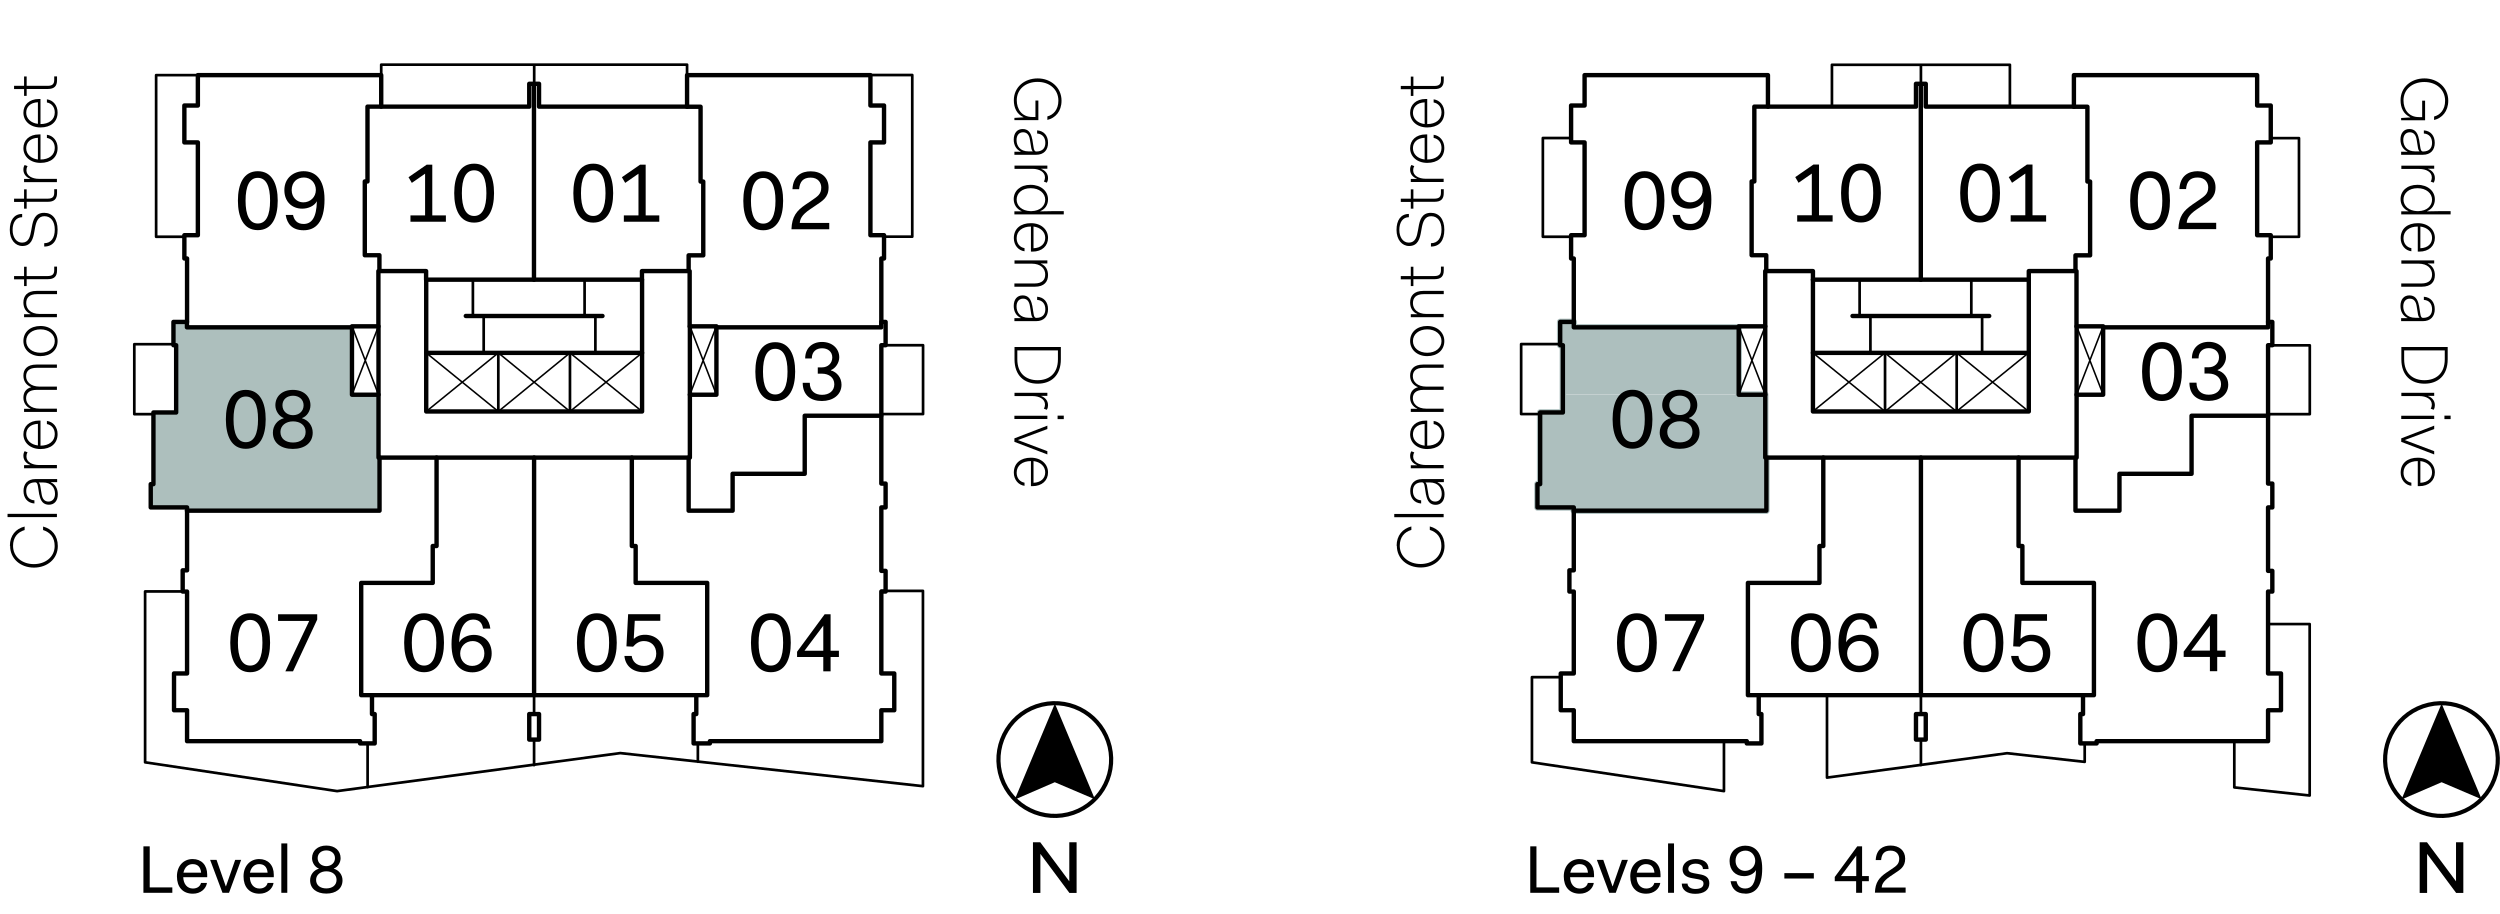 <?xml version="1.0" encoding="UTF-8"?> <svg xmlns="http://www.w3.org/2000/svg" xmlns:xlink="http://www.w3.org/1999/xlink" viewBox="0 0 222.25 81.25"><defs><style> .e, .f, .g, .h, .i, .j { fill: none; } .k { fill: #adbfbd; } .f { stroke-width: .14px; } .f, .g, .h, .j { stroke-linecap: round; stroke-linejoin: round; } .f, .h, .i, .j { stroke: #000; } .g { stroke: #adbfbe; stroke-width: .58px; } .g, .l { mix-blend-mode: darken; } .h { stroke-width: .24px; } .i { stroke-width: .37px; } .l { fill: #adbfbe; } .m { clip-path: url(#d); } .n { isolation: isolate; } .j { stroke-width: .39px; } </style><clipPath id="d"><rect class="e" x="132.66" width="74.88" height="72.72"></rect></clipPath></defs><g class="n"><g id="b" data-name="Layer 2"><g id="c" data-name="Layer 1"><g><path class="l" d="m138.94,35.08h15.62v-4.39h-15.62v4.39Zm-.24-4.39h15.86v-1.59h-15.86v1.59Zm0-1.59h1.2v-.48h-1.2v.48Z"></path><path class="l" d="m139.91,45.4h17.12v-.29h-17.12v.29Zm-3.23-.29h20.35v-2.07h-20.35v2.07Zm.24-2.07h20.11v-2.36h-20.11v2.36Zm0-2.36h20.01v-4h-20.01v4Zm2.02-4h17.98v-1.59h-17.98v1.59Z"></path><polygon class="g" points="154.57 29.1 139.91 29.1 139.91 28.62 138.7 28.62 138.7 30.69 138.94 30.69 138.94 36.67 136.92 36.67 136.92 43.04 136.68 43.04 136.68 45.11 139.91 45.11 139.91 45.4 157.03 45.4 157.03 40.68 156.93 40.68 156.93 35.08 154.57 35.08 154.57 29.1"></polygon><polygon class="j" points="140.87 6.68 157.17 6.68 157.17 9.48 170.33 9.48 170.33 7.45 171.2 7.45 171.2 9.48 184.37 9.48 184.37 6.68 200.66 6.68 200.66 9.38 201.87 9.38 201.87 12.66 200.66 12.66 200.66 20.91 201.87 20.91 201.87 22.98 201.63 22.98 201.63 28.62 202.01 28.62 202.01 30.69 201.63 30.69 201.63 42.99 202.01 42.99 202.01 45.11 201.63 45.11 201.63 50.75 202.01 50.75 202.01 52.59 201.63 52.59 201.63 59.87 202.78 59.87 202.78 63.14 201.63 63.14 201.63 65.89 186.39 65.89 186.39 66.09 184.94 66.09 184.94 63.48 185.18 63.48 185.18 61.8 156.35 61.8 156.35 63.48 156.59 63.48 156.59 66.09 155.29 66.09 155.29 65.89 139.91 65.89 139.91 63.14 138.75 63.14 138.75 59.87 139.91 59.87 139.91 52.59 139.52 52.59 139.52 50.7 139.91 50.7 139.91 45.11 136.68 45.11 136.68 43.04 136.92 43.04 136.92 36.67 138.94 36.67 138.94 30.69 138.7 30.69 138.7 28.62 139.91 28.62 139.91 22.98 139.67 22.98 139.67 20.91 140.87 20.91 140.87 12.66 139.67 12.66 139.67 9.38 140.87 9.38 140.87 6.68"></polygon><rect class="j" x="161.17" y="31.37" width="19.19" height="5.21"></rect><path class="j" d="m164.69,28.09h12.15m-15.67,3.28v-6.51h19.19v6.51"></path><path class="h" d="m173.95,36.58v-5.21m-6.37,5.21v-5.21m7.67-6.51v3.23m.96,0v3.28m-9.93-3.28v3.28m-.96-3.28v-3.23"></path><path class="f" d="m161.17,31.37l6.41,5.21,6.36-5.21,6.41,5.21m-19.19,0l6.41-5.21,6.36,5.21,6.41-5.21"></path><rect class="j" x="154.57" y="29.01" width="2.36" height="6.08"></rect><polyline class="j" points="184.61 35.08 184.61 40.68 156.93 40.68 156.93 35.08"></polyline><rect class="j" x="184.61" y="29.01" width="2.36" height="6.08"></rect><path class="j" d="m157.03,40.68v4.72h-17.12m30.86,16.4v-21.12m13.74,0v4.72h3.91v-3.28h6.41v-5.16h6.8m0-8.34v.48h-14.66m-47.06-.48v.48h14.66m2.6-19.62h-1.21v6.65h-.24v6.56h1.3v1.4m13.74-16.63v17.41m13.6-15.38h1.21v6.65h.24v6.56h-1.3v1.4m-23.34.77v-.77h-4.24v4.92m23.43-4.15v-.77h4.24v4.92"></path><path class="h" d="m185.33,66.09v1.64l-6.9-.77-16.01,2.17v-7.33m39.2-6.32h3.71v15.24l-6.7-.72v-4.1m3.38-35.2h3.33v6.12h-3.71m.24-24.54h2.51v8.77h-2.51m-31.1-13.6v-1.69m-7.91,3.71v-3.71h15.82v3.71"></path><rect class="j" x="170.33" y="63.48" width=".87" height="2.27"></rect><path class="h" d="m139.67,21.05h-2.51v-8.78h2.51m-2.75,24.54h-1.69v-6.22h3.47m14.56,35.3v4.44l-17.07-2.56v-7.57h2.56m32.02,5.54v2.27m0-6.22v1.69"></path><path class="j" d="m156.35,61.8h-.96v-9.98h6.36v-3.28h.34v-7.86m23.1,21.12h.96v-9.98h-6.36v-3.28h-.34v-7.86"></path><path class="f" d="m186.97,35.08l-2.36-6.08m0,6.08l2.36-6.08m-30.04,6.08l-2.36-6.08m0,6.08l2.36-6.08"></path><g><path d="m144.43,17.84c0-1.47.5-2.62,1.77-2.62s1.77,1.15,1.77,2.62-.5,2.62-1.77,2.62-1.77-1.15-1.77-2.62Zm2.86,0c0-1.3-.35-2.03-1.09-2.03s-1.09.74-1.09,2.03.35,2.03,1.09,2.03,1.09-.74,1.09-2.03Z"></path><path d="m150.28,20.47c-1,0-1.47-.56-1.59-1.36h.65c.09.41.32.8.94.8.68,0,1.15-.52,1.18-2.02-.21.41-.76.66-1.3.66-.94,0-1.59-.65-1.59-1.65,0-1.08.83-1.68,1.71-1.68,1,0,1.86.64,1.86,2.51,0,2.04-.8,2.74-1.86,2.74Zm1.09-3.58c0-.63-.46-1.11-1.06-1.11s-1.09.4-1.09,1.12c0,.65.47,1.09,1.03,1.09.63,0,1.12-.47,1.12-1.1Z"></path></g><g><path d="m159.59,15.75l1.62-1.12h.5v4.51h1.21v.56h-3.15v-.56h1.3v-3.71l-1.18.82-.29-.5Z"></path><path d="m163.67,17.16c0-1.47.5-2.62,1.77-2.62s1.77,1.15,1.77,2.62-.5,2.62-1.77,2.62-1.77-1.15-1.77-2.62Zm2.86,0c0-1.3-.35-2.03-1.09-2.03s-1.09.74-1.09,2.03.35,2.03,1.09,2.03,1.09-.74,1.09-2.03Z"></path><path d="m174.26,17.16c0-1.47.5-2.62,1.77-2.62s1.77,1.15,1.77,2.62-.5,2.62-1.77,2.62-1.77-1.15-1.77-2.62Zm2.86,0c0-1.3-.35-2.03-1.09-2.03s-1.09.74-1.09,2.03.35,2.03,1.09,2.03,1.09-.74,1.09-2.03Z"></path><path d="m178.57,15.75l1.62-1.12h.5v4.51h1.21v.56h-3.15v-.56h1.3v-3.71l-1.18.82-.29-.5Z"></path></g><g><path d="m143.36,37.27c0-1.47.5-2.62,1.77-2.62s1.77,1.15,1.77,2.62-.5,2.62-1.77,2.62-1.77-1.15-1.77-2.62Zm2.86,0c0-1.3-.35-2.03-1.09-2.03s-1.09.74-1.09,2.03.35,2.03,1.09,2.03,1.09-.74,1.09-2.03Z"></path><path d="m148.51,37.18v-.03c-.41-.15-.74-.63-.74-1.13,0-.8.6-1.37,1.56-1.37s1.56.58,1.56,1.37c0,.5-.32.99-.74,1.13v.03c.53.15.94.64.94,1.27,0,.91-.71,1.45-1.77,1.45s-1.77-.54-1.77-1.45c0-.63.41-1.12.94-1.27Zm.83,2.15c.66,0,1.12-.34,1.12-.94s-.49-.94-1.12-.94-1.12.37-1.12.94c0,.6.46.94,1.12.94Zm.94-3.31c0-.52-.41-.85-.94-.85s-.94.32-.94.85.41.88.94.88.94-.35.94-.88Z"></path></g><g><path d="m189.37,17.84c0-1.47.5-2.62,1.77-2.62s1.77,1.15,1.77,2.62-.5,2.62-1.77,2.62-1.77-1.15-1.77-2.62Zm2.86,0c0-1.3-.35-2.03-1.09-2.03s-1.09.74-1.09,2.03.35,2.03,1.09,2.03,1.09-.74,1.09-2.03Z"></path><path d="m194.89,18.19l.56-.38c.52-.36.86-.56.86-1.15,0-.41-.27-.88-.94-.88s-.97.35-1.03,1.03h-.59c.06-1.21.83-1.59,1.62-1.59.93,0,1.59.54,1.59,1.44s-.57,1.2-1.09,1.56l-.56.38c-.77.52-.88.89-.91,1.21h2.62v.56h-3.36c.04-1.13.46-1.65,1.24-2.18Z"></path></g><g><path d="m190.43,33.03c0-1.47.5-2.62,1.77-2.62s1.77,1.15,1.77,2.62-.5,2.62-1.77,2.62-1.77-1.15-1.77-2.62Zm2.86,0c0-1.3-.35-2.03-1.09-2.03s-1.09.74-1.09,2.03.35,2.03,1.09,2.03,1.09-.74,1.09-2.03Z"></path><path d="m195.27,34.03c0,.72.46,1.06,1.09,1.06s1.09-.34,1.09-.94-.49-.94-1.09-.94h-.38v-.56h.38c.5,0,.91-.35.91-.88s-.41-.82-.91-.82-.91.29-.91.91h-.59c0-.9.6-1.47,1.5-1.47s1.53.58,1.53,1.37c0,.49-.35.99-.74,1.13v.03c.53.15.94.64.94,1.27,0,.91-.77,1.45-1.74,1.45-1.02,0-1.71-.53-1.71-1.62h.62Z"></path></g><g class="m"><g><path d="m149.62,76.45h.68v4.48h2.48v.59h-3.15v-5.07Z"></path><path d="m153.65,76.45h3.42v.59h-2.74v1.61h2.18v.59h-2.18v1.7h2.8v.59h-3.48v-5.07Z"></path><path d="m157.59,76.45h.71l1.52,4.36h.03l1.52-4.36h.68l-1.86,5.07h-.75l-1.84-5.07Z"></path><path d="m162.77,76.45h3.42v.59h-2.74v1.61h2.18v.59h-2.18v1.7h2.8v.59h-3.48v-5.07Z"></path><path d="m167.29,76.45h.68v4.48h2.48v.59h-3.15v-5.07Z"></path><path d="m171.76,80.07c0,.55.47.97,1.27.97s1.3-.35,1.3-.94c0-.54-.53-.71-1.15-.83l-.32-.06c-.83-.15-1.7-.37-1.7-1.38,0-.86.74-1.47,1.87-1.47s1.86.54,1.86,1.44h-.68c0-.56-.5-.88-1.18-.88s-1.18.29-1.18.85.57.71,1.24.83l.32.06c.8.15,1.62.39,1.62,1.42,0,.91-.74,1.53-2,1.53s-1.95-.62-1.95-1.53h.68Z"></path><path d="m179.08,81.6c-1,0-1.47-.56-1.59-1.36h.65c.09.41.32.8.94.8.68,0,1.15-.52,1.18-2.02-.21.41-.76.66-1.3.66-.94,0-1.59-.65-1.59-1.65,0-1.08.83-1.68,1.71-1.68,1,0,1.86.64,1.86,2.51,0,2.04-.8,2.74-1.86,2.74Zm1.09-3.58c0-.63-.46-1.11-1.06-1.11s-1.09.4-1.09,1.12c0,.65.47,1.09,1.03,1.09.63,0,1.12-.47,1.12-1.1Z"></path><path d="m181.74,79.36h2.03v.59h-2.03v-.59Z"></path><path d="m184.47,79.78l2.45-3.33h.53v3.24h.74v.56h-.74v1.27h-.65v-1.27h-2.33v-.47Zm2.33-.09v-2.23l-1.67,2.23h1.67Z"></path><path d="m190.08,79.33l.56-.38c.52-.36.85-.56.85-1.15,0-.41-.27-.88-.94-.88s-.97.35-1.03,1.03h-.59c.06-1.21.83-1.59,1.62-1.59.93,0,1.59.54,1.59,1.44s-.57,1.2-1.09,1.56l-.56.38c-.77.52-.88.89-.91,1.21h2.62v.56h-3.36c.04-1.13.46-1.65,1.24-2.18Z"></path></g><polygon points="208.91 76.21 209.54 75.59 210.11 75.06 210.6 74.53 211.51 73.61 210.84 73.66 210.16 73.85 209.54 74.14 208.96 74.53 208.48 75.06 208.04 75.59 207.75 76.21 207.61 76.89 207.51 77.61 208.23 76.89 208.91 76.21"></polygon><path d="m213.44,81.08l.58-.39.53-.48.39-.58.29-.63.14-.58h-3.28v3.09l.67-.14.68-.29Zm.39-3.47l-1.74-1.69v2.51h2.56l-.82-.82Zm1.59.67l.1-.67-.72.67-.14.14h.72l.05-.14Zm-.14-2.02l-.29-.63-.43-.58-.48-.48-.58-.43-.63-.29-.67-.19-.68-.05.53.53.39.43.53.48.53.58,1.3,1.3.72.68-.1-.68-.14-.67Zm-4.39,4.82v-.87l.05-.58v-1.21h-3.33l.14.53.34.67.39.58.53.48.58.39.63.29.68.14v-.43Zm-2.65-2.8l-.72-.67.1.67v.14h.77l-.14-.14Zm2.7,0v-2.36l-1.74,1.69-.82.82h2.56v-.14Z"></path></g><g><path d="m143.75,57.14c0-1.47.5-2.62,1.77-2.62s1.77,1.15,1.77,2.62-.5,2.62-1.77,2.62-1.77-1.15-1.77-2.62Zm2.86,0c0-1.3-.35-2.03-1.09-2.03s-1.09.74-1.09,2.03.35,2.03,1.09,2.03,1.09-.74,1.09-2.03Z"></path><path d="m150.78,55.19h-2.77v-.59h3.48v.47l-2.15,4.6h-.68l2.12-4.48Z"></path><path d="m159.22,57.14c0-1.47.5-2.62,1.77-2.62s1.77,1.15,1.77,2.62-.5,2.62-1.77,2.62-1.77-1.15-1.77-2.62Zm2.86,0c0-1.3-.35-2.03-1.09-2.03s-1.09.74-1.09,2.03.35,2.03,1.09,2.03,1.09-.74,1.09-2.03Z"></path><path d="m165.36,54.51c.97,0,1.45.56,1.53,1.36h-.65c-.06-.44-.29-.8-.88-.8s-1.2.52-1.24,2.03c.21-.41.76-.67,1.3-.67.94,0,1.59.65,1.59,1.65,0,1.08-.83,1.68-1.71,1.68-1,0-1.86-.64-1.86-2.51,0-2.04.95-2.74,1.92-2.74Zm-1.15,3.57c0,.63.45,1.11,1.06,1.11s1.09-.4,1.09-1.12c0-.65-.47-1.09-1.03-1.09-.63,0-1.12.47-1.12,1.1Z"></path><path d="m190.02,57.14c0-1.47.5-2.62,1.77-2.62s1.77,1.15,1.77,2.62-.5,2.62-1.77,2.62-1.77-1.15-1.77-2.62Zm2.86,0c0-1.3-.35-2.03-1.09-2.03s-1.09.74-1.09,2.03.35,2.03,1.09,2.03,1.09-.74,1.09-2.03Z"></path><path d="m194.13,57.93l2.45-3.33h.53v3.24h.74v.56h-.74v1.27h-.65v-1.27h-2.33v-.47Zm2.33-.09v-2.23l-1.67,2.23h1.67Z"></path></g><g><path d="m174.56,57.14c0-1.47.5-2.62,1.77-2.62s1.77,1.15,1.77,2.62-.5,2.62-1.77,2.62-1.77-1.15-1.77-2.62Zm2.86,0c0-1.3-.35-2.03-1.09-2.03s-1.09.74-1.09,2.03.35,2.03,1.09,2.03,1.09-.74,1.09-2.03Z"></path><path d="m179.44,58.32c.06.44.39.88,1.09.88.56,0,1.09-.38,1.09-1.09s-.47-1.12-1.09-1.12c-.4,0-.69.18-.97.5l-.59-.03.15-2.86h2.86v.59h-2.27l-.09,1.59h.03c.21-.21.53-.35.97-.35.91,0,1.65.6,1.65,1.62,0,1.15-.85,1.71-1.74,1.71-1.03,0-1.66-.58-1.74-1.45h.65Z"></path></g><g><path d="m136.04,75.24h.55v3.65h2.02v.48h-2.57v-4.13Z"></path><path d="m140.41,76.37c.77,0,1.3.52,1.3,1.39v.22h-2.13c.02.61.35,1.01.86,1.01.43,0,.66-.24.72-.5h.53c-.08.52-.56.96-1.25.96-.91,0-1.42-.6-1.42-1.54s.6-1.54,1.39-1.54Zm-.81,1.21h1.57c-.05-.53-.32-.76-.76-.76-.4,0-.71.28-.81.76Z"></path><path d="m141.95,76.44h.58l.82,2.35h.02l.82-2.35h.53l-1.08,2.93h-.58l-1.1-2.93Z"></path><path d="m146.32,76.37c.77,0,1.3.52,1.3,1.39v.22h-2.13c.02.61.35,1.01.86,1.01.43,0,.66-.24.72-.5h.53c-.08.52-.56.96-1.25.96-.91,0-1.42-.6-1.42-1.54s.6-1.54,1.39-1.54Zm-.81,1.21h1.57c-.05-.53-.32-.76-.76-.76-.4,0-.71.28-.81.76Z"></path><path d="m148.29,74.98h.53v4.39h-.53v-4.39Z"></path><path d="m150.02,78.53c0,.35.35.5.7.5.49,0,.72-.18.72-.48,0-.23-.16-.33-.46-.38l-.55-.1c-.4-.07-.85-.23-.85-.79s.52-.91,1.16-.91,1.15.26,1.15.89h-.5c0-.31-.26-.48-.65-.48-.36,0-.65.16-.65.46,0,.22.16.33.5.39l.55.1c.44.08.82.26.82.79,0,.62-.5.94-1.25.94-.7,0-1.2-.31-1.2-.91h.5Z"></path><path d="m155.15,79.44c-.82,0-1.2-.46-1.3-1.1h.53c.07.34.26.65.77.65.56,0,.94-.43.96-1.64-.17.33-.62.54-1.06.54-.77,0-1.29-.53-1.29-1.34,0-.88.68-1.37,1.39-1.37.82,0,1.51.52,1.51,2.04,0,1.66-.65,2.23-1.51,2.23Zm.89-2.91c0-.51-.37-.91-.86-.91s-.89.32-.89.91c0,.53.38.89.84.89.52,0,.91-.38.91-.89Z"></path><path d="m158.63,77.62h2.62v.48h-2.62v-.48Z"></path><path d="m163.12,77.95l1.99-2.71h.43v2.64h.6v.46h-.6v1.03h-.53v-1.03h-1.9v-.38Zm1.9-.07v-1.82l-1.36,1.82h1.36Z"></path><path d="m167.68,77.59l.46-.31c.43-.29.7-.46.7-.94,0-.34-.22-.72-.77-.72s-.79.29-.84.84h-.48c.05-.98.67-1.29,1.32-1.29.76,0,1.3.44,1.3,1.17s-.46.98-.89,1.27l-.46.31c-.62.43-.72.73-.74.98h2.13v.46h-2.73c.03-.92.38-1.34,1.01-1.78Z"></path></g><g><path d="m124.16,48.52c0-.92.53-1.52,1.31-1.72v.31c-.64.19-1.03.66-1.03,1.41,0,.98.82,1.62,1.85,1.62s1.85-.64,1.85-1.61c0-.77-.4-1.22-1.03-1.42v-.31c.77.2,1.31.8,1.31,1.73,0,1.15-.94,1.92-2.12,1.92s-2.12-.77-2.12-1.93Z"></path><path d="m123.95,45.98v-.29h4.39v.29h-4.39Z"></path><path d="m126.77,43.98l-.11-.7c-.04-.28-.1-.4-.26-.4-.53.01-.79.29-.79.77s.26.8.73.83v.28c-.6-.04-.97-.47-.97-1.11s.37-1.06,1.06-1.06h1.93v.27h-.56v.02c.38.17.62.55.62,1.06,0,.6-.32.94-.79.94s-.74-.29-.85-.89Zm-.06-1.1c.08.07.14.2.16.37l.11.68c.07.45.28.66.61.66s.58-.24.58-.69c0-.52-.31-1.01-1.07-1.01h-.39Z"></path><path d="m125.42,41.63v-.27h.54v-.02c-.35-.13-.6-.42-.6-.81,0-.13.02-.27.11-.41l.26.1c-.08.14-.1.26-.1.37,0,.49.52.75,1.1.75h1.61v.29h-2.93Z"></path><path d="m125.36,38.61c0-.7.52-1.22,1.39-1.22h.13v2.23h0c.75,0,1.27-.39,1.27-1.03,0-.49-.29-.82-.7-.89v-.28c.55.07.95.55.95,1.17,0,.85-.61,1.33-1.52,1.33s-1.52-.57-1.52-1.31Zm1.29,1v-1.92c-.68.03-1.04.41-1.04.93s.41.92,1.04,1Z"></path><path d="m125.42,36.61v-.27h.57v-.02c-.43-.17-.63-.58-.63-.97,0-.43.2-.79.7-.93-.51-.2-.7-.61-.7-1.03,0-.54.32-.98,1.15-.98h1.83v.29h-1.8c-.67,0-.94.3-.94.75,0,.48.4.92,1.2.92h1.54v.29h-1.8c-.67,0-.94.31-.94.75,0,.48.4.92,1.2.92h1.54v.29h-2.93Z"></path><path d="m125.36,30.32c0-.8.61-1.34,1.52-1.34s1.52.59,1.52,1.34c0,.8-.61,1.34-1.52,1.34s-1.52-.59-1.52-1.34Zm2.79,0c0-.59-.52-1.04-1.27-1.04s-1.27.44-1.27,1.04.52,1.04,1.27,1.04,1.27-.43,1.27-1.04Z"></path><path d="m125.42,28.2v-.27h.57v-.02c-.43-.17-.63-.58-.63-1.01,0-.58.32-1.04,1.18-1.04h1.81v.29h-1.78c-.7,0-.96.33-.96.8,0,.52.4.96,1.19.96h1.54v.29h-2.93Z"></path><path d="m125.65,24.83v.6h-.23v-.6h-.89v-.29h.89v-.83h.23v.83h1.87c.43,0,.58-.17.58-.53v-.31h.25v.34c0,.52-.24.78-.82.78h-1.88Z"></path><path d="m127.22,21.62c.61,0,.93-.48.93-1.21s-.35-1.19-.92-1.19-.74.5-.84,1.06l-.05.28c-.11.65-.28,1.31-1.07,1.31-.64,0-1.12-.57-1.12-1.43s.38-1.42,1.1-1.42v.29c-.56,0-.85.48-.85,1.13s.33,1.13.84,1.13c.59,0,.72-.52.82-1.1l.05-.28c.11-.64.29-1.27,1.1-1.27.71,0,1.19.54,1.19,1.5s-.42,1.5-1.19,1.5v-.29Z"></path><path d="m125.65,17.95v.6h-.23v-.6h-.89v-.29h.89v-.83h.23v.83h1.87c.43,0,.58-.17.58-.53v-.31h.25v.34c0,.52-.24.78-.82.78h-1.88Z"></path><path d="m125.42,16.18v-.27h.54v-.02c-.35-.13-.6-.42-.6-.81,0-.13.02-.27.11-.41l.26.1c-.08.14-.1.26-.1.37,0,.49.52.75,1.1.75h1.61v.29h-2.93Z"></path><path d="m125.36,13.17c0-.7.52-1.22,1.39-1.22h.13v2.23h0c.75,0,1.27-.39,1.27-1.03,0-.49-.29-.82-.7-.89v-.28c.55.07.95.55.95,1.17,0,.85-.61,1.33-1.52,1.33s-1.52-.57-1.52-1.31Zm1.29,1v-1.92c-.68.03-1.04.41-1.04.93s.41.92,1.04,1Z"></path><path d="m125.36,10.02c0-.7.52-1.22,1.39-1.22h.13v2.23h0c.75,0,1.27-.39,1.27-1.03,0-.49-.29-.82-.7-.89v-.28c.55.07.95.55.95,1.17,0,.85-.61,1.33-1.52,1.33s-1.52-.57-1.52-1.31Zm1.29,1v-1.92c-.68.03-1.04.41-1.04.93s.41.92,1.04,1Z"></path><path d="m125.65,7.93v.6h-.23v-.6h-.89v-.29h.89v-.83h.23v.83h1.87c.43,0,.58-.17.58-.53v-.31h.25v.34c0,.52-.24.78-.82.78h-1.88Z"></path></g><g><path d="m214.27,10.42c-.6-.28-.86-.83-.86-1.51,0-1.16.94-1.94,2.12-1.94s2.12.82,2.12,1.98c0,.96-.56,1.55-1.26,1.72v-.31c.53-.13.98-.6.98-1.4,0-1-.78-1.67-1.85-1.67s-1.85.66-1.85,1.63c0,.79.44,1.49,1.37,1.49h.29v-1.46h.26v1.74h-2.13v-.2l.8-.05Z"></path><path d="m215.05,12.37l.11.7c.04.28.1.4.26.4.53-.01.79-.29.79-.77s-.26-.8-.73-.83v-.28c.6.04.97.47.97,1.11s-.37,1.06-1.06,1.06h-1.93v-.27h.56v-.02c-.38-.17-.62-.55-.62-1.06,0-.6.32-.94.79-.94s.74.29.85.89Zm.06,1.1c-.08-.07-.14-.2-.16-.37l-.11-.68c-.07-.45-.28-.66-.61-.66s-.58.24-.58.69c0,.52.31,1.01,1.07,1.01h.39Z"></path><path d="m216.4,14.73v.27h-.54v.02c.35.13.6.42.6.81,0,.13-.02.27-.11.41l-.26-.1c.08-.14.1-.26.1-.37,0-.49-.52-.75-1.1-.75h-1.61v-.29h2.93Z"></path><path d="m216.46,17.72c0,.49-.25.87-.69,1.05v.02c.19-.01,1.03-.02,1.13-.02h.96v.29h-4.39v-.27h.64v-.02c-.45-.19-.7-.59-.7-1.07,0-.72.57-1.27,1.5-1.27s1.55.57,1.55,1.29Zm-2.79.02c0,.56.46,1,1.21,1.03h.12c.75-.02,1.21-.46,1.21-1.02s-.51-1.02-1.29-1.02-1.25.45-1.25,1.01Z"></path><path d="m216.46,21.15c0,.7-.52,1.22-1.39,1.22h-.13v-2.23h0c-.75,0-1.27.39-1.27,1.03,0,.49.29.82.7.89v.28c-.55-.07-.95-.55-.95-1.17,0-.85.61-1.33,1.52-1.33s1.52.57,1.52,1.31Zm-1.29-1v1.92c.68-.03,1.04-.41,1.04-.93s-.41-.92-1.04-1Z"></path><path d="m216.4,23.15v.27h-.57v.02c.43.17.63.58.63,1.01,0,.58-.32,1.04-1.18,1.04h-1.81v-.29h1.78c.7,0,.96-.33.96-.8,0-.52-.4-.96-1.19-.96h-1.54v-.29h2.93Z"></path><path d="m215.05,27.16l.11.7c.04.28.1.4.26.4.53-.01.79-.29.79-.77s-.26-.8-.73-.83v-.28c.6.04.97.47.97,1.11s-.37,1.06-1.06,1.06h-1.93v-.27h.56v-.02c-.38-.17-.62-.55-.62-1.06,0-.6.32-.94.79-.94s.74.29.85.89Zm.06,1.1c-.08-.07-.14-.2-.16-.37l-.11-.68c-.07-.45-.28-.66-.61-.66s-.58.24-.58.69c0,.52.31,1.01,1.07,1.01h.39Z"></path><path d="m217.6,30.85v1.09c0,1.44-.86,2.17-2.06,2.17s-2.06-.73-2.06-2.17v-1.09h4.13Zm-.26.3h-3.61v.79c0,1.29.8,1.86,1.8,1.86s1.81-.56,1.81-1.86v-.79Z"></path><path d="m216.4,34.92v.27h-.54v.02c.35.13.6.42.6.81,0,.12-.02.27-.11.41l-.26-.1c.08-.14.1-.26.1-.37,0-.49-.52-.75-1.1-.75h-1.61v-.29h2.93Z"></path><path d="m216.4,36.96v.29h-2.93v-.29h2.93Zm1.46-.01v.31h-.55v-.31h.55Z"></path><path d="m216.4,37.83v.31l-2.62.98h0s2.62.99,2.62.99v.29l-2.93-1.12v-.31l2.93-1.13Z"></path><path d="m216.46,42c0,.7-.52,1.22-1.39,1.22h-.13v-2.23h0c-.75,0-1.27.39-1.27,1.03,0,.49.29.82.7.89v.28c-.55-.07-.95-.55-.95-1.17,0-.85.61-1.33,1.52-1.33s1.52.57,1.52,1.31Zm-1.29-1v1.92c.68-.03,1.04-.41,1.04-.93s-.41-.92-1.04-1Z"></path></g><polygon points="218.99 74.88 218.34 74.88 218.34 78.35 215.76 74.88 215.11 74.88 215.11 79.38 215.77 79.38 215.77 75.91 218.35 79.38 218.99 79.38 218.99 74.88"></polygon><polygon points="213.49 71.08 217.06 69.54 220.62 71.06 217.06 62.55 213.49 71.08"></polygon><circle class="i" cx="217.05" cy="67.52" r="5.01" transform="translate(-9.71 51.67) rotate(-13.28)"></circle><polygon class="k" points="33.72 35.21 31.28 35.21 31.28 29.16 16.66 29.16 16.66 28.66 15.44 28.66 15.44 30.74 15.65 30.74 15.65 36.65 13.64 36.65 13.64 43.06 13.35 43.06 13.35 45.07 16.59 45.07 16.59 45.43 33.65 45.43 33.72 35.21"></polygon><polygon class="j" points="17.59 6.68 33.89 6.68 33.89 9.48 47.05 9.48 47.05 7.45 47.92 7.45 47.92 9.48 61.08 9.48 61.08 6.68 77.38 6.68 77.38 9.38 78.59 9.38 78.59 12.66 77.38 12.66 77.38 20.91 78.59 20.91 78.59 22.98 78.35 22.98 78.35 28.62 78.73 28.62 78.73 30.69 78.35 30.69 78.35 42.99 78.73 42.99 78.73 45.11 78.35 45.11 78.35 50.75 78.73 50.75 78.73 52.59 78.35 52.59 78.35 59.87 79.5 59.87 79.5 63.14 78.35 63.14 78.35 65.89 63.11 65.89 63.11 66.09 61.66 66.09 61.66 63.48 61.9 63.48 61.9 61.8 33.07 61.8 33.07 63.48 33.31 63.48 33.31 66.09 32.01 66.09 32.01 65.89 16.63 65.89 16.63 63.14 15.47 63.14 15.47 59.87 16.63 59.87 16.63 52.59 16.24 52.59 16.24 50.7 16.63 50.7 16.63 45.11 13.4 45.11 13.4 43.04 13.64 43.04 13.64 36.67 15.66 36.67 15.66 30.69 15.42 30.69 15.42 28.62 16.63 28.62 16.63 22.98 16.39 22.98 16.39 20.91 17.59 20.91 17.59 12.66 16.39 12.66 16.39 9.38 17.59 9.38 17.59 6.68"></polygon><rect class="j" x="37.89" y="31.37" width="19.19" height="5.21"></rect><path class="j" d="m41.41,28.09h12.15m-15.67,3.28v-6.51h19.19v6.51"></path><path class="h" d="m50.67,36.58v-5.21m-6.37,5.21v-5.21m7.67-6.51v3.23m.96,0v3.28m-9.93-3.28v3.28m-.96-3.28v-3.23"></path><path class="f" d="m37.89,31.37l6.41,5.21,6.37-5.21,6.41,5.21m-19.19,0l6.41-5.21,6.37,5.21,6.41-5.21"></path><rect class="j" x="31.29" y="29.01" width="2.36" height="6.08"></rect><polyline class="j" points="61.33 35.08 61.33 40.68 33.65 40.68 33.65 35.08"></polyline><rect class="j" x="61.33" y="29.01" width="2.36" height="6.08"></rect><path class="j" d="m33.74,40.68v4.72h-17.12m30.86,16.4v-21.12m13.74,0v4.72h3.91v-3.28h6.41v-5.16h6.8m0-8.34v.48h-14.66m-47.06-.48v.48h14.66m2.6-19.62h-1.21v6.65h-.24v6.56h1.3v1.4m13.74-16.63v17.41m13.6-15.38h1.21v6.65h.24v6.56h-1.3v1.4m-23.34.77v-.77h-4.24v4.92m23.43-4.15v-.77h4.24v4.92"></path><path class="h" d="m78.73,30.69h3.33v6.12h-3.71m-.96-30.14h3.71v14.37h-2.51m-31.1-13.6v-1.69m-13.6.91v-.91h27.19v.91"></path><rect class="j" x="47.05" y="63.48" width=".87" height="2.27"></rect><path class="h" d="m16.39,21.05h-2.51V6.68h3.71m-3.96,30.14h-1.69v-6.22h3.47m32.07,35.15v2.27m0-6.22v1.69"></path><path class="j" d="m33.07,61.8h-.96v-9.98h6.36v-3.28h.34v-7.86m23.1,21.12h.96v-9.98h-6.36v-3.28h-.34v-7.86"></path><path class="f" d="m63.69,35.08l-2.36-6.08m0,6.08l2.36-6.08m-30.04,6.08l-2.36-6.08m0,6.08l2.36-6.08"></path><g><path d="m21.15,17.84c0-1.47.5-2.62,1.77-2.62s1.77,1.15,1.77,2.62-.5,2.62-1.77,2.62-1.77-1.15-1.77-2.62Zm2.86,0c0-1.3-.35-2.03-1.09-2.03s-1.09.74-1.09,2.03.35,2.03,1.09,2.03,1.09-.74,1.09-2.03Z"></path><path d="m26.99,20.47c-1,0-1.47-.56-1.59-1.36h.65c.09.41.32.8.94.8.69,0,1.15-.52,1.18-2.02-.21.41-.76.66-1.3.66-.94,0-1.59-.65-1.59-1.65,0-1.08.83-1.68,1.71-1.68,1,0,1.86.64,1.86,2.51,0,2.04-.8,2.74-1.86,2.74Zm1.09-3.58c0-.63-.46-1.11-1.06-1.11s-1.09.4-1.09,1.12c0,.65.47,1.09,1.03,1.09.63,0,1.12-.47,1.12-1.1Z"></path></g><path d="m36.31,15.76l1.62-1.12h.5v4.51h1.21v.56h-3.15v-.56h1.3v-3.71l-1.18.82-.29-.5Z"></path><path d="m40.38,17.17c0-1.47.5-2.62,1.77-2.62s1.77,1.15,1.77,2.62-.5,2.62-1.77,2.62-1.77-1.15-1.77-2.62Zm2.86,0c0-1.3-.35-2.03-1.09-2.03s-1.09.74-1.09,2.03.35,2.03,1.09,2.03,1.09-.74,1.09-2.03Z"></path><g><path d="m50.97,17.17c0-1.47.5-2.62,1.77-2.62s1.77,1.15,1.77,2.62-.5,2.62-1.77,2.62-1.77-1.15-1.77-2.62Zm2.86,0c0-1.3-.35-2.03-1.09-2.03s-1.09.74-1.09,2.03.35,2.03,1.09,2.03,1.09-.74,1.09-2.03Z"></path><path d="m55.28,15.76l1.62-1.12h.5v4.51h1.21v.56h-3.15v-.56h1.3v-3.71l-1.18.82-.29-.5Z"></path></g><g><path d="m20.08,37.28c0-1.47.5-2.62,1.77-2.62s1.77,1.15,1.77,2.62-.5,2.62-1.77,2.62-1.77-1.15-1.77-2.62Zm2.86,0c0-1.3-.35-2.03-1.09-2.03s-1.09.74-1.09,2.03.35,2.03,1.09,2.03,1.09-.74,1.09-2.03Z"></path><path d="m25.22,37.19v-.03c-.41-.15-.74-.63-.74-1.13,0-.8.6-1.37,1.56-1.37s1.56.58,1.56,1.37c0,.5-.32.99-.74,1.13v.03c.53.15.94.64.94,1.27,0,.91-.71,1.45-1.77,1.45s-1.77-.54-1.77-1.45c0-.63.41-1.12.94-1.27Zm.83,2.15c.66,0,1.12-.34,1.12-.94s-.49-.94-1.12-.94-1.12.37-1.12.94c0,.6.46.94,1.12.94Zm.94-3.31c0-.52-.41-.85-.94-.85s-.94.32-.94.85.41.88.94.88.94-.35.94-.88Z"></path></g><path d="m20.47,57.14c0-1.47.5-2.62,1.77-2.62s1.77,1.15,1.77,2.62-.5,2.62-1.77,2.62-1.77-1.15-1.77-2.62Zm2.86,0c0-1.3-.35-2.03-1.09-2.03s-1.09.74-1.09,2.03.35,2.03,1.09,2.03,1.09-.74,1.09-2.03Z"></path><path d="m27.49,55.2h-2.77v-.59h3.48v.47l-2.15,4.6h-.68l2.12-4.48Z"></path><g><path d="m35.93,57.14c0-1.47.5-2.62,1.77-2.62s1.77,1.15,1.77,2.62-.5,2.62-1.77,2.62-1.77-1.15-1.77-2.62Zm2.86,0c0-1.3-.35-2.03-1.09-2.03s-1.09.74-1.09,2.03.35,2.03,1.09,2.03,1.09-.74,1.09-2.03Z"></path><path d="m42.06,54.52c.97,0,1.44.56,1.53,1.36h-.65c-.06-.44-.29-.8-.88-.8s-1.2.52-1.24,2.03c.21-.41.76-.67,1.3-.67.94,0,1.59.65,1.59,1.65,0,1.08-.83,1.68-1.71,1.68-1,0-1.86-.64-1.86-2.51,0-2.04.95-2.74,1.92-2.74Zm-1.15,3.57c0,.63.45,1.11,1.06,1.11s1.09-.4,1.09-1.12c0-.65-.47-1.09-1.03-1.09-.63,0-1.12.47-1.12,1.1Z"></path></g><g><path d="m66.08,17.85c0-1.47.5-2.62,1.77-2.62s1.77,1.15,1.77,2.62-.5,2.62-1.77,2.62-1.77-1.15-1.77-2.62Zm2.86,0c0-1.3-.35-2.03-1.09-2.03s-1.09.74-1.09,2.03.35,2.03,1.09,2.03,1.09-.74,1.09-2.03Z"></path><path d="m71.6,18.2l.56-.38c.52-.36.85-.56.85-1.15,0-.41-.27-.88-.94-.88s-.97.35-1.03,1.03h-.59c.06-1.21.83-1.59,1.62-1.59.93,0,1.59.54,1.59,1.44s-.57,1.2-1.09,1.56l-.56.38c-.77.52-.88.89-.91,1.21h2.62v.56h-3.36c.04-1.13.46-1.65,1.24-2.18Z"></path></g><g><path d="m67.15,33.04c0-1.47.5-2.62,1.77-2.62s1.77,1.15,1.77,2.62-.5,2.62-1.77,2.62-1.77-1.15-1.77-2.62Zm2.86,0c0-1.3-.35-2.03-1.09-2.03s-1.09.74-1.09,2.03.35,2.03,1.09,2.03,1.09-.74,1.09-2.03Z"></path><path d="m71.99,34.04c0,.72.46,1.06,1.09,1.06s1.09-.34,1.09-.94-.49-.94-1.09-.94h-.38v-.56h.38c.5,0,.91-.35.91-.88s-.41-.82-.91-.82-.91.29-.91.91h-.59c0-.9.6-1.47,1.5-1.47s1.53.58,1.53,1.37c0,.49-.35.99-.74,1.13v.03c.53.15.94.64.94,1.27,0,.91-.77,1.45-1.74,1.45-1.02,0-1.71-.53-1.71-1.62h.62Z"></path></g><g><path d="m66.76,57.14c0-1.47.5-2.62,1.77-2.62s1.77,1.15,1.77,2.62-.5,2.62-1.77,2.62-1.77-1.15-1.77-2.62Zm2.86,0c0-1.3-.35-2.03-1.09-2.03s-1.09.74-1.09,2.03.35,2.03,1.09,2.03,1.09-.74,1.09-2.03Z"></path><path d="m70.86,57.94l2.45-3.33h.53v3.24h.74v.56h-.74v1.27h-.65v-1.27h-2.33v-.47Zm2.33-.09v-2.23l-1.67,2.23h1.67Z"></path></g><g><path d="m51.29,57.14c0-1.47.5-2.62,1.77-2.62s1.77,1.15,1.77,2.62-.5,2.62-1.77,2.62-1.77-1.15-1.77-2.62Zm2.86,0c0-1.3-.35-2.03-1.09-2.03s-1.09.74-1.09,2.03.35,2.03,1.09,2.03,1.09-.74,1.09-2.03Z"></path><path d="m56.16,58.32c.06.44.39.88,1.09.88.56,0,1.09-.38,1.09-1.09s-.47-1.12-1.09-1.12c-.4,0-.69.18-.97.5l-.59-.03.15-2.86h2.86v.59h-2.27l-.09,1.59h.03c.21-.21.53-.35.97-.35.91,0,1.65.6,1.65,1.62,0,1.15-.85,1.71-1.74,1.71-1.03,0-1.66-.58-1.74-1.45h.65Z"></path></g><path class="h" d="m32.68,66.09v3.9m29.36-2.27v-1.64m16.3-13.55h3.71v17.36l-26.91-2.94-25.17,3.38-17.07-2.56v-15.19h3.33"></path><g><path d="m12.76,75.24h.55v3.65h2.01v.48h-2.57v-4.13Z"></path><path d="m17.13,76.37c.77,0,1.29.52,1.29,1.39v.22h-2.13c.02.61.35,1.01.86,1.01.43,0,.66-.24.72-.5h.53c-.08.52-.56.96-1.25.96-.91,0-1.42-.6-1.42-1.54s.6-1.54,1.39-1.54Zm-.81,1.21h1.56c-.05-.53-.32-.76-.76-.76-.4,0-.71.28-.81.76Z"></path><path d="m18.67,76.44h.58l.82,2.35h.02l.82-2.35h.53l-1.08,2.93h-.58l-1.1-2.93Z"></path><path d="m23.04,76.37c.77,0,1.3.52,1.3,1.39v.22h-2.13c.02.61.35,1.01.86,1.01.43,0,.66-.24.72-.5h.53c-.08.52-.56.96-1.25.96-.91,0-1.42-.6-1.42-1.54s.6-1.54,1.39-1.54Zm-.81,1.21h1.56c-.05-.53-.32-.76-.76-.76-.4,0-.71.28-.81.76Z"></path><path d="m25.01,74.98h.53v4.39h-.53v-4.39Z"></path><path d="m28.34,77.23v-.02c-.34-.12-.6-.52-.6-.92,0-.65.49-1.12,1.27-1.12s1.27.47,1.27,1.12c0,.41-.26.8-.6.92v.02c.43.12.77.52.77,1.03,0,.74-.58,1.18-1.44,1.18s-1.44-.44-1.44-1.18c0-.51.34-.91.77-1.03Zm.67,1.75c.53,0,.91-.28.91-.76s-.4-.76-.91-.76-.91.3-.91.76c0,.49.38.76.91.76Zm.77-2.69c0-.43-.34-.69-.77-.69s-.77.26-.77.69.34.71.77.71.77-.29.77-.71Z"></path></g><g><path d="m.88,48.52c0-.92.53-1.52,1.31-1.71v.31c-.64.19-1.03.66-1.03,1.41,0,.98.82,1.62,1.85,1.62s1.85-.64,1.85-1.61c0-.77-.4-1.22-1.03-1.42v-.31c.77.2,1.31.8,1.31,1.73,0,1.15-.94,1.92-2.12,1.92s-2.12-.77-2.12-1.93Z"></path><path d="m.67,45.97v-.29h4.39v.29H.67Z"></path><path d="m3.49,43.98l-.11-.7c-.04-.28-.1-.4-.26-.4-.53.01-.79.29-.79.77s.26.8.73.83v.28c-.6-.04-.97-.47-.97-1.11s.37-1.06,1.06-1.06h1.93v.27h-.56v.02c.38.17.62.55.62,1.06,0,.6-.32.93-.79.93s-.74-.29-.85-.89Zm-.06-1.1c.08.07.14.2.16.37l.11.68c.07.45.28.66.61.66s.58-.24.58-.69c0-.52-.31-1.01-1.07-1.01h-.39Z"></path><path d="m2.14,41.62v-.27h.54v-.02c-.35-.13-.6-.42-.6-.81,0-.13.02-.27.11-.41l.26.1c-.08.14-.1.26-.1.37,0,.49.52.76,1.1.76h1.61v.29h-2.93Z"></path><path d="m2.08,38.61c0-.7.52-1.22,1.39-1.22h.13v2.23h0c.75,0,1.27-.39,1.27-1.03,0-.49-.29-.82-.7-.89v-.28c.55.07.95.54.95,1.17,0,.84-.61,1.33-1.52,1.33s-1.52-.57-1.52-1.31Zm1.29.99v-1.92c-.68.03-1.04.41-1.04.93s.41.92,1.04.99Z"></path><path d="m2.14,36.61v-.27h.57v-.02c-.43-.17-.63-.58-.63-.97,0-.43.2-.79.7-.93-.51-.2-.7-.61-.7-1.03,0-.54.32-.98,1.15-.98h1.83v.29h-1.8c-.67,0-.94.3-.94.75,0,.48.4.92,1.2.92h1.54v.29h-1.8c-.67,0-.94.31-.94.75,0,.48.4.92,1.2.92h1.54v.29h-2.93Z"></path><path d="m2.08,30.32c0-.8.61-1.34,1.52-1.34s1.52.59,1.52,1.34c0,.8-.61,1.34-1.52,1.34s-1.52-.59-1.52-1.34Zm2.79,0c0-.59-.52-1.04-1.27-1.04s-1.27.44-1.27,1.04.52,1.04,1.27,1.04,1.27-.43,1.27-1.04Z"></path><path d="m2.14,28.2v-.27h.57v-.02c-.43-.17-.63-.58-.63-1.01,0-.58.32-1.04,1.18-1.04h1.81v.29h-1.78c-.7,0-.96.33-.96.8,0,.52.4.96,1.19.96h1.54v.29h-2.93Z"></path><path d="m2.37,24.83v.6h-.23v-.6h-.89v-.29h.89v-.83h.23v.83h1.87c.43,0,.58-.17.58-.53v-.31h.25v.34c0,.52-.24.78-.82.78h-1.88Z"></path><path d="m3.94,21.62c.61,0,.93-.48.93-1.21s-.35-1.19-.92-1.19-.74.5-.84,1.06l-.05.28c-.11.65-.28,1.31-1.07,1.31-.64,0-1.12-.57-1.12-1.43s.38-1.42,1.1-1.42v.29c-.56,0-.85.48-.85,1.13s.33,1.13.84,1.13c.59,0,.72-.52.82-1.1l.05-.28c.11-.64.29-1.27,1.1-1.27.71,0,1.19.54,1.19,1.5s-.42,1.5-1.19,1.5v-.29Z"></path><path d="m2.37,17.95v.6h-.23v-.6h-.89v-.29h.89v-.83h.23v.83h1.87c.43,0,.58-.17.58-.53v-.31h.25v.34c0,.52-.24.78-.82.78h-1.88Z"></path><path d="m2.14,16.18v-.27h.54v-.02c-.35-.13-.6-.42-.6-.81,0-.13.02-.27.11-.41l.26.1c-.08.14-.1.26-.1.37,0,.49.52.76,1.1.76h1.61v.29h-2.93Z"></path><path d="m2.08,13.17c0-.7.52-1.22,1.39-1.22h.13v2.23h0c.75,0,1.27-.39,1.27-1.03,0-.49-.29-.82-.7-.89v-.28c.55.07.95.55.95,1.17,0,.85-.61,1.33-1.52,1.33s-1.52-.57-1.52-1.31Zm1.29,1v-1.92c-.68.03-1.04.41-1.04.93s.41.92,1.04,1Z"></path><path d="m2.08,10.02c0-.7.52-1.22,1.39-1.22h.13v2.23h0c.75,0,1.27-.39,1.27-1.03,0-.49-.29-.82-.7-.89v-.28c.55.07.95.54.95,1.17,0,.84-.61,1.33-1.52,1.33s-1.52-.57-1.52-1.31Zm1.29.99v-1.92c-.68.03-1.04.41-1.04.93s.41.92,1.04.99Z"></path><path d="m2.37,7.92v.6h-.23v-.6h-.89v-.29h.89v-.83h.23v.83h1.87c.43,0,.58-.17.58-.53v-.31h.25v.34c0,.52-.24.78-.82.78h-1.88Z"></path></g><g><path d="m90.99,10.42c-.6-.28-.86-.83-.86-1.51,0-1.16.94-1.94,2.12-1.94s2.12.82,2.12,1.98c0,.96-.56,1.55-1.26,1.71v-.31c.53-.13.98-.6.98-1.4,0-1-.78-1.67-1.85-1.67s-1.85.66-1.85,1.63c0,.79.44,1.49,1.37,1.49h.29v-1.46h.26v1.74h-2.13v-.2l.8-.05Z"></path><path d="m91.77,12.37l.11.7c.04.28.1.4.26.4.53-.01.79-.29.79-.77s-.26-.8-.73-.83v-.28c.6.04.97.47.97,1.11s-.37,1.06-1.06,1.06h-1.93v-.27h.56v-.02c-.38-.17-.62-.55-.62-1.06,0-.6.32-.94.79-.94s.74.29.85.89Zm.06,1.1c-.08-.07-.14-.2-.16-.37l-.11-.68c-.07-.45-.28-.66-.61-.66s-.58.24-.58.69c0,.52.31,1.01,1.07,1.01h.39Z"></path><path d="m93.11,14.73v.27h-.54v.02c.35.13.6.42.6.81,0,.13-.02.27-.11.41l-.26-.1c.08-.14.1-.26.1-.37,0-.49-.52-.76-1.1-.76h-1.61v-.29h2.93Z"></path><path d="m93.17,17.72c0,.49-.25.87-.69,1.05v.02c.19-.01,1.03-.02,1.13-.02h.96v.29h-4.39v-.27h.64v-.02c-.45-.19-.7-.59-.7-1.07,0-.72.57-1.27,1.5-1.27s1.55.57,1.55,1.29Zm-2.79.02c0,.56.46,1,1.21,1.03h.12c.75-.02,1.21-.46,1.21-1.02s-.51-1.02-1.29-1.02-1.25.45-1.25,1.01Z"></path><path d="m93.17,21.15c0,.7-.52,1.22-1.39,1.22h-.13v-2.23h0c-.75,0-1.27.39-1.27,1.03,0,.49.29.82.7.89v.28c-.55-.07-.95-.54-.95-1.17,0-.85.61-1.33,1.52-1.33s1.52.57,1.52,1.31Zm-1.29-1v1.92c.68-.03,1.04-.41,1.04-.93s-.41-.92-1.04-1Z"></path><path d="m93.11,23.15v.27h-.57v.02c.43.17.63.58.63,1.01,0,.58-.32,1.04-1.18,1.04h-1.81v-.29h1.78c.7,0,.96-.33.96-.8,0-.52-.4-.96-1.19-.96h-1.54v-.29h2.93Z"></path><path d="m91.77,27.16l.11.7c.04.28.1.4.26.4.53-.01.79-.29.79-.77s-.26-.8-.73-.83v-.28c.6.04.97.47.97,1.11s-.37,1.06-1.06,1.06h-1.93v-.27h.56v-.02c-.38-.17-.62-.55-.62-1.06,0-.6.32-.94.79-.94s.74.29.85.89Zm.06,1.1c-.08-.07-.14-.2-.16-.37l-.11-.68c-.07-.45-.28-.66-.61-.66s-.58.24-.58.69c0,.52.31,1.01,1.07,1.01h.39Z"></path><path d="m94.31,30.85v1.09c0,1.44-.86,2.17-2.06,2.17s-2.06-.73-2.06-2.17v-1.09h4.13Zm-.26.3h-3.61v.79c0,1.29.8,1.86,1.8,1.86s1.81-.56,1.81-1.86v-.79Z"></path><path d="m93.11,34.92v.27h-.54v.02c.35.13.6.42.6.81,0,.12-.02.27-.11.41l-.26-.1c.08-.14.1-.26.1-.37,0-.49-.52-.75-1.1-.75h-1.61v-.29h2.93Z"></path><path d="m93.11,36.96v.29h-2.93v-.29h2.93Zm1.46-.01v.31h-.55v-.31h.55Z"></path><path d="m93.11,37.83v.31l-2.62.98h0s2.62.99,2.62.99v.29l-2.93-1.12v-.31l2.93-1.13Z"></path><path d="m93.17,42c0,.7-.52,1.22-1.39,1.22h-.13v-2.23h0c-.75,0-1.27.39-1.27,1.03,0,.49.29.82.7.89v.28c-.55-.07-.95-.55-.95-1.17,0-.85.61-1.33,1.52-1.33s1.52.57,1.52,1.31Zm-1.29-1v1.92c.68-.03,1.04-.41,1.04-.93s-.41-.92-1.04-1Z"></path></g><polygon points="95.71 74.88 95.06 74.88 95.06 78.35 92.48 74.88 91.83 74.88 91.83 79.38 92.49 79.38 92.49 75.91 95.07 79.38 95.71 79.38 95.71 74.88"></polygon><polygon points="90.21 71.08 93.77 69.54 97.34 71.06 93.78 62.55 90.21 71.08"></polygon><circle class="i" cx="93.77" cy="67.52" r="5.01" transform="translate(-13 23.35) rotate(-13.28)"></circle></g></g></g></g></svg> 